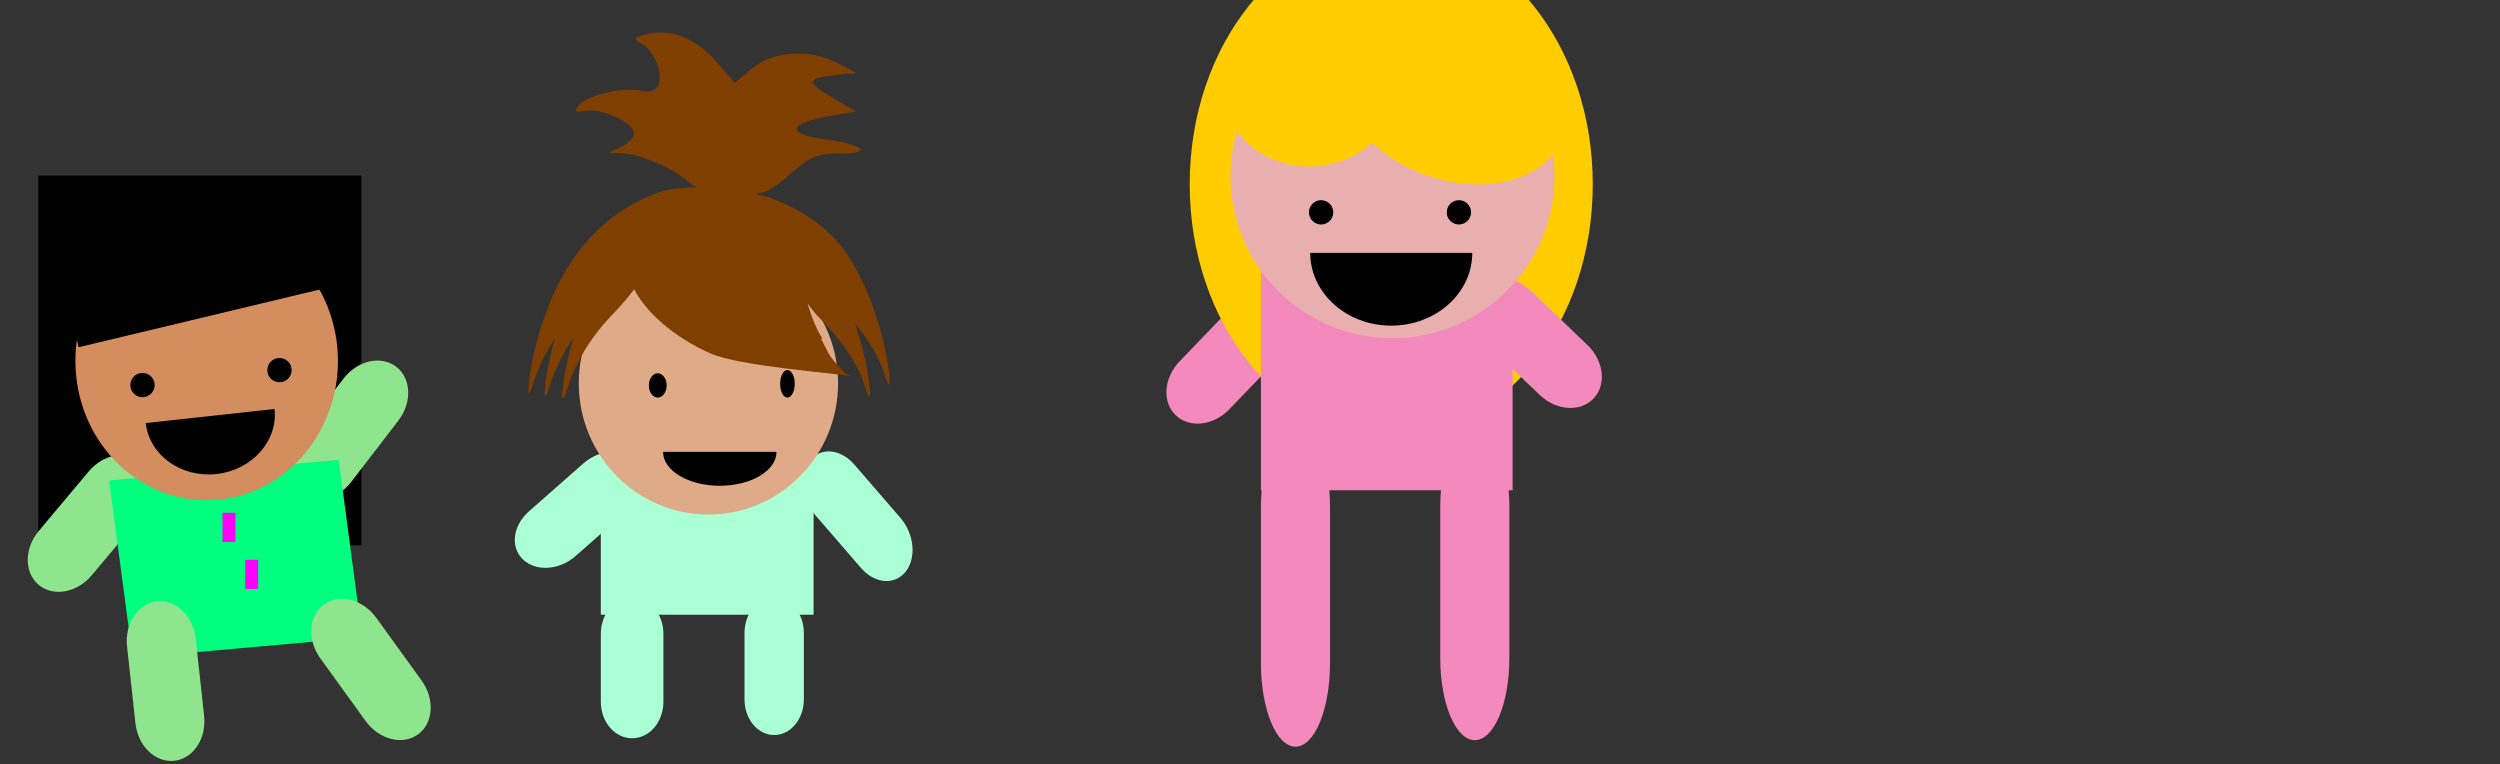 <?xml version="1.0"?><svg width="771.348" height="235.783" xmlns="http://www.w3.org/2000/svg">
 <rect width="100%" height="100%" fill="#333333" stroke="none"/>
 <title>babys mom</title>
 <g>
  <title>Layer 1</title>
  <path id="svg_13" d="m11.828,54.177l99.648,0l0,114.08l-99.648,0l0,-114.08z" fill-rule="nonzero" fill="#000000"/>
  <path id="rect3394" d="m196.208,141.937c3.986,3.819 3.165,10.441 -1.84,14.847l-16.778,14.772c-5.005,4.407 -12.243,4.88 -16.229,1.061c-3.986,-3.819 -3.165,-10.441 1.84,-14.847l16.778,-14.772c5.005,-4.407 12.243,-4.88 16.229,-1.061l0,0z" fill-rule="nonzero" fill="#aaffd4"/>
  <path id="rect3396" d="m249.809,142.156c-3.386,4.262 -2.689,11.653 1.563,16.571l14.255,16.487c4.252,4.918 10.402,5.446 13.789,1.184c3.386,-4.262 2.689,-11.653 -1.563,-16.571l-14.255,-16.487c-4.252,-4.918 -10.402,-5.446 -13.788,-1.184z" fill-rule="nonzero" fill="#aaffd4"/>
  <path id="rect3398" d="m185.374,129.588l65.648,0l0,60.08l-65.648,0l0,-60.08z" fill-rule="nonzero" fill="#aaffd4"/>
  <path id="rect3400" d="m195.032,184.301c5.35,0 9.658,5.028 9.658,11.273l0,20.936c0,6.245 -4.307,11.273 -9.658,11.273c-5.35,0 -9.658,-5.028 -9.658,-11.273l0,-20.936c0,-6.245 4.307,-11.273 9.658,-11.273z" fill-rule="nonzero" fill="#aaffd4"/>
  <path id="path3404" d="m258.579,118.254c0,22.368 -17.909,40.5 -40,40.5c-22.091,0 -40,-18.132 -40,-40.5c0,-22.368 17.909,-40.5 40,-40.5c22.091,0 40,18.133 40,40.5z" fill-rule="nonzero" fill="#deaa87"/>
  <path id="rect3408" d="m238.865,184.301c5.073,0 9.158,4.912 9.158,11.014l0,20.454c0,6.102 -4.084,11.014 -9.158,11.014c-5.073,0 -9.158,-4.912 -9.158,-11.014l0,-20.454c0,-6.102 4.084,-11.014 9.158,-11.014z" fill-rule="nonzero" fill="#aaffd4"/>
  <path id="path3410" d="m205.689,118.918c0,2.071 -1.231,3.75 -2.75,3.75c-1.519,0 -2.75,-1.679 -2.75,-3.75c0,-2.071 1.231,-3.75 2.75,-3.75c1.519,0 2.75,1.679 2.75,3.75z" fill-rule="nonzero" fill="#000000"/>
  <path id="path3412" d="m245.207,118.418c0,2.347 -1.007,4.25 -2.25,4.25c-1.243,0 -2.25,-1.903 -2.25,-4.25c0,-2.347 1.007,-4.25 2.25,-4.25c1.243,0 2.25,1.903 2.25,4.25z" fill-rule="nonzero" fill="#000000"/>
  <path id="path3414" d="m239.579,139.422c0,5.775 -7.835,10.457 -17.5,10.457c-9.665,0 -17.5,-4.682 -17.5,-10.457c0,0 0,0 0,0l17.5,0l17.5,0z" fill-rule="nonzero" fill="#000000"/>
  <path id="path6557" d="m202.964,10.013c-1.425,0.057 -2.816,0.27 -4.176,0.695c-3.339,1.044 -3.413,1.343 -0.705,2.836c3.716,2.049 6.512,8.95 5.093,12.595c-0.76,1.953 -2.472,2.488 -5.854,1.821c-5.693,-1.122 -16.164,1.441 -18.861,4.643c-1.551,1.841 -1.076,2.18 2.229,1.557c4.9,-0.923 14.953,3.777 14.953,6.993c0,1.242 -1.761,3.095 -3.908,4.115l-3.893,1.863l3.95,0.111c5.38,0.157 16.062,4.698 20.328,8.647c0.816,0.756 1.826,1.377 3.075,1.891c-0.368,0.002 -0.738,0.008 -1.086,0.014c-7.471,0.134 -11.15,1.159 -17.352,4.379c-15.322,7.956 -25.579,22.301 -31.204,43.583c-2.728,10.32 -3.562,20.838 -0.987,12.498c1.458,-4.725 3.708,-9.393 6.63,-13.819c-0.202,0.708 -0.401,1.417 -0.592,2.141c-2.728,10.32 -3.562,20.838 -0.988,12.498c1.565,-5.069 4.038,-10.073 7.279,-14.778c-0.307,1.036 -0.606,2.085 -0.889,3.156c-2.728,10.32 -3.562,20.838 -0.987,12.498c2.54,-8.23 7.464,-16.281 14.206,-23.175c2.116,-2.163 4.468,-4.923 6.433,-7.507c3.874,7.32 12.309,14.728 23.417,19.727c8.826,3.972 38.225,6.081 44.112,7.16c-0.592,-0.347 -1.668,-0.279 -2.158,-0.751c-1.762,-1.885 -4.606,-4.66 -5.699,-6.937c-0.649,-1.384 -1.406,-2.734 -2.06,-4.115c0.164,0.041 0.329,0.121 0.494,0.167c-1.614,-2.482 -3.334,-6.461 -4.613,-10.913c0.964,1.265 2.178,2.912 2.892,3.642c6.742,6.893 12.314,13.833 14.855,22.063c2.574,8.34 1.754,-2.178 -0.973,-12.498c-0.63,-2.383 -1.325,-4.673 -2.074,-6.882c4.091,4.904 7.341,10.01 9.113,15.751c2.574,8.34 1.754,-2.178 -0.973,-12.498c-2.75,-10.404 -6.627,-19.135 -11.652,-26.275c-0.015,-0.02 -0.041,-0.036 -0.056,-0.056c-6.626,-8.423 -16.029,-14.307 -27.311,-17.141c4.01,-0.313 5.916,-1.725 10.749,-5.95c6.276,-5.486 8.517,-6.386 15.602,-6.409c10.276,-0.032 7.067,-2.8 -5.149,-4.435c-12.124,-1.622 -10.927,-4.973 2.596,-7.271l7.378,-1.223l-7.702,-4.546c-8.019,-4.729 -7.657,-5.803 2.497,-6.826l5.205,-0.542l-5.53,-2.933c-8.518,-4.554 -19.971,-3.932 -26.507,1.488l-5.417,4.49l-5.953,-6.84c-5.056,-5.822 -11.598,-8.948 -17.775,-8.703l0,0l0,0z" fill="#7f3f00"/>
  <path transform="rotate(-89.929 379.899 110.277)" id="rect2779" d="m362.039,93.156c-4.086,4.262 -3.245,11.653 1.886,16.571l17.199,16.487c5.13,4.918 12.55,5.446 16.636,1.184c4.086,-4.262 3.245,-11.653 -1.886,-16.571l-17.199,-16.487c-5.13,-4.918 -12.55,-5.446 -16.636,-1.184z" fill-rule="nonzero" fill="#f489bd"/>
  <path id="rect2804" d="m43.723,142.536c4.524,3.794 4.489,11.232 -0.078,16.677l-15.309,18.254c-4.567,5.445 -11.885,6.775 -16.409,2.981c-4.524,-3.794 -4.489,-11.232 0.078,-16.677l15.309,-18.254c4.567,-5.445 11.885,-6.775 16.409,-2.981z" fill-rule="nonzero" fill="#8ee58e"/>
  <path id="rect2806" d="m122.249,113.155c-4.68,-3.599 -11.936,-1.962 -16.268,3.671l-14.524,18.884c-4.333,5.633 -4.053,13.066 0.627,16.666c4.68,3.599 11.936,1.962 16.268,-3.671l14.524,-18.885c4.333,-5.633 4.053,-13.066 -0.627,-16.666z" fill-rule="nonzero" fill="#8ee58e"/>
  <path id="rect2808" d="m33.66,148.242l70.84,-6.343l7.273,54.725l-70.84,6.343l-7.273,-54.725z" fill-rule="nonzero" fill="#00ff7f"/>
  <path id="rect2810" d="m48.404,185.541c5.869,-0.64 11.215,4.532 11.986,11.597l2.583,23.683c0.771,7.065 -3.334,13.268 -9.203,13.908c-5.869,0.64 -11.215,-4.532 -11.986,-11.597l-2.583,-23.683c-0.771,-7.065 3.334,-13.268 9.203,-13.908z" fill-rule="nonzero" fill="#8ee58e"/>
  <path id="rect2818" d="m99.969,186.496c4.785,-3.458 11.989,-1.604 16.152,4.156l13.953,19.31c4.162,5.76 3.661,13.182 -1.125,16.64c-4.785,3.458 -11.989,1.604 -16.152,-4.156l-13.953,-19.31c-4.162,-5.76 -3.661,-13.182 1.125,-16.64z" fill-rule="nonzero" fill="#8ee58e"/>
  <path id="path2814" d="m104.026,106.701c2.425,23.608 -13.634,44.833 -35.869,47.408c-22.235,2.576 -42.227,-14.475 -44.653,-38.083c-2.426,-23.608 13.634,-44.833 35.869,-47.408c22.235,-2.575 42.227,14.475 44.653,38.083z" fill-rule="nonzero" fill="#d38d5f"/>
  <path id="path2820" d="m47.692,118.401c0.225,2.059 -1.262,3.91 -3.321,4.134c-2.059,0.225 -3.91,-1.262 -4.134,-3.321c-0.225,-2.059 1.262,-3.91 3.321,-4.134c2.059,-0.225 3.91,1.262 4.134,3.321z" fill-rule="nonzero" fill="#000000"/>
  <path id="path2822" d="m89.958,113.79c0.225,2.059 -1.262,3.91 -3.321,4.134c-2.059,0.225 -3.91,-1.262 -4.134,-3.321c-0.225,-2.059 1.262,-3.91 3.321,-4.134c2.059,-0.225 3.91,1.262 4.134,3.321z" fill-rule="nonzero" fill="#000000"/>
  <path id="path2824" d="m84.707,126.18c1.075,9.883 -6.947,18.868 -17.918,20.068c-10.971,1.2 -20.736,-5.839 -21.811,-15.722c0,0 0,0 0,0l19.864,-2.173l19.864,-2.173z" fill-rule="nonzero" fill="#000000"/>
  <path d="m69.652,49.217" id="svg_1" stroke-width="5" stroke="#000000" fill="none"/>
  <path id="svg_3" d="m491.43,56.845c0,42.96 -27.839,77.786 -62.18,77.786c-34.341,0 -62.18,-34.826 -62.18,-77.786c0,-42.96 27.839,-77.786 62.18,-77.786c34.341,0 62.18,34.826 62.18,77.786z" fill-rule="nonzero" fill="#ffcc00"/>
  <path id="svg_4" d="m455.925,88.749c-4.086,4.262 -3.245,11.653 1.886,16.571l17.199,16.487c5.13,4.918 12.55,5.446 16.636,1.184c4.086,-4.262 3.245,-11.653 -1.886,-16.571l-17.199,-16.487c-5.13,-4.918 -12.55,-5.446 -16.636,-1.184z" fill-rule="nonzero" fill="#f489bd"/>
  <path id="svg_5" d="m389.048,78.181l77.648,0l0,73.08l-77.648,0l0,-73.08z" fill-rule="nonzero" fill="#f489bd"/>
  <path id="svg_6" d="m399.705,130.894c5.904,0 10.658,11.503 10.658,25.791l0,47.898c0,14.288 -4.753,25.791 -10.658,25.791c-5.904,0 -10.658,-11.503 -10.658,-25.791l0,-47.898c0,-14.288 4.753,-25.791 10.658,-25.791z" fill-rule="nonzero" fill="#f489bd"/>
  <path id="svg_7" d="m479.633,54.347c0,27.614 -22.386,50 -50,50c-27.614,0 -50,-22.386 -50,-50c0,-27.614 22.386,-50 50,-50c27.614,0 50,22.386 50,50z" fill-rule="nonzero" fill="#e9afaf"/>
  <path id="svg_8" d="m455.038,130.894c5.904,0 10.658,11.272 10.658,25.273l0,46.935c0,14.001 -4.753,25.273 -10.658,25.273c-5.904,0 -10.657,-11.272 -10.657,-25.273l0,-46.935c0,-14.001 4.753,-25.273 10.657,-25.273z" fill-rule="nonzero" fill="#f489bd"/>
  <path id="svg_9" d="m411.363,65.51c0,2.071 -1.679,3.75 -3.75,3.75c-2.071,0 -3.75,-1.679 -3.75,-3.75c0,-2.071 1.679,-3.75 3.75,-3.75c2.071,0 3.75,1.679 3.75,3.75z" fill-rule="nonzero" fill="#000000"/>
  <path id="svg_10" d="m453.88,65.51c0,2.071 -1.679,3.75 -3.75,3.75c-2.071,0 -3.75,-1.679 -3.75,-3.75c0,-2.071 1.679,-3.75 3.75,-3.75c2.071,0 3.75,1.679 3.75,3.75z" fill-rule="nonzero" fill="#000000"/>
  <path id="svg_11" d="m454.252,78.015c0,12.403 -11.193,22.457 -25,22.457c-13.807,0 -25,-10.054 -25,-22.457c0,0 0,0 0,0l25,0l25,0z" fill-rule="nonzero" fill="#000000"/>
  <path id="svg_12" d="m429.49,0.365c-5.681,0 -10.738,1.534 -13.938,3.906c-3.508,-1.525 -7.423,-2.375 -11.562,-2.375c-14.917,0 -27.031,11.078 -27.031,24.734c0,13.657 12.114,24.75 27.031,24.75c7.563,0 14.406,-2.849 19.313,-7.438c4.461,4.294 10.333,7.93 17.188,10.281c18.483,6.339 37.085,0.996 41.516,-11.922c4.431,-12.918 -6.97,-28.552 -25.453,-34.891c-4.178,-1.433 -8.366,-2.26 -12.391,-2.547c-3.125,-2.707 -8.53,-4.5 -14.672,-4.5z" fill-rule="nonzero" fill="#ffcc00"/>
  <path transform="rotate(-13.465 59.718 82.082)" id="svg_14" d="m19.394,65.973l80.648,0l0,32.218l-80.648,0l0,-32.218z" fill-rule="nonzero" fill="#000000"/>
  <rect id="svg_17" height="9" width="4" y="158.217" x="68.652" stroke-linecap="null" stroke-linejoin="null" stroke-dasharray="null" stroke-width="null" fill="#ff00ff"/>
  <rect id="svg_18" height="9" width="4" y="172.717" x="75.652" stroke-linecap="null" stroke-linejoin="null" stroke-dasharray="null" stroke-width="null" fill="#ff00ff"/>
 </g>
</svg>